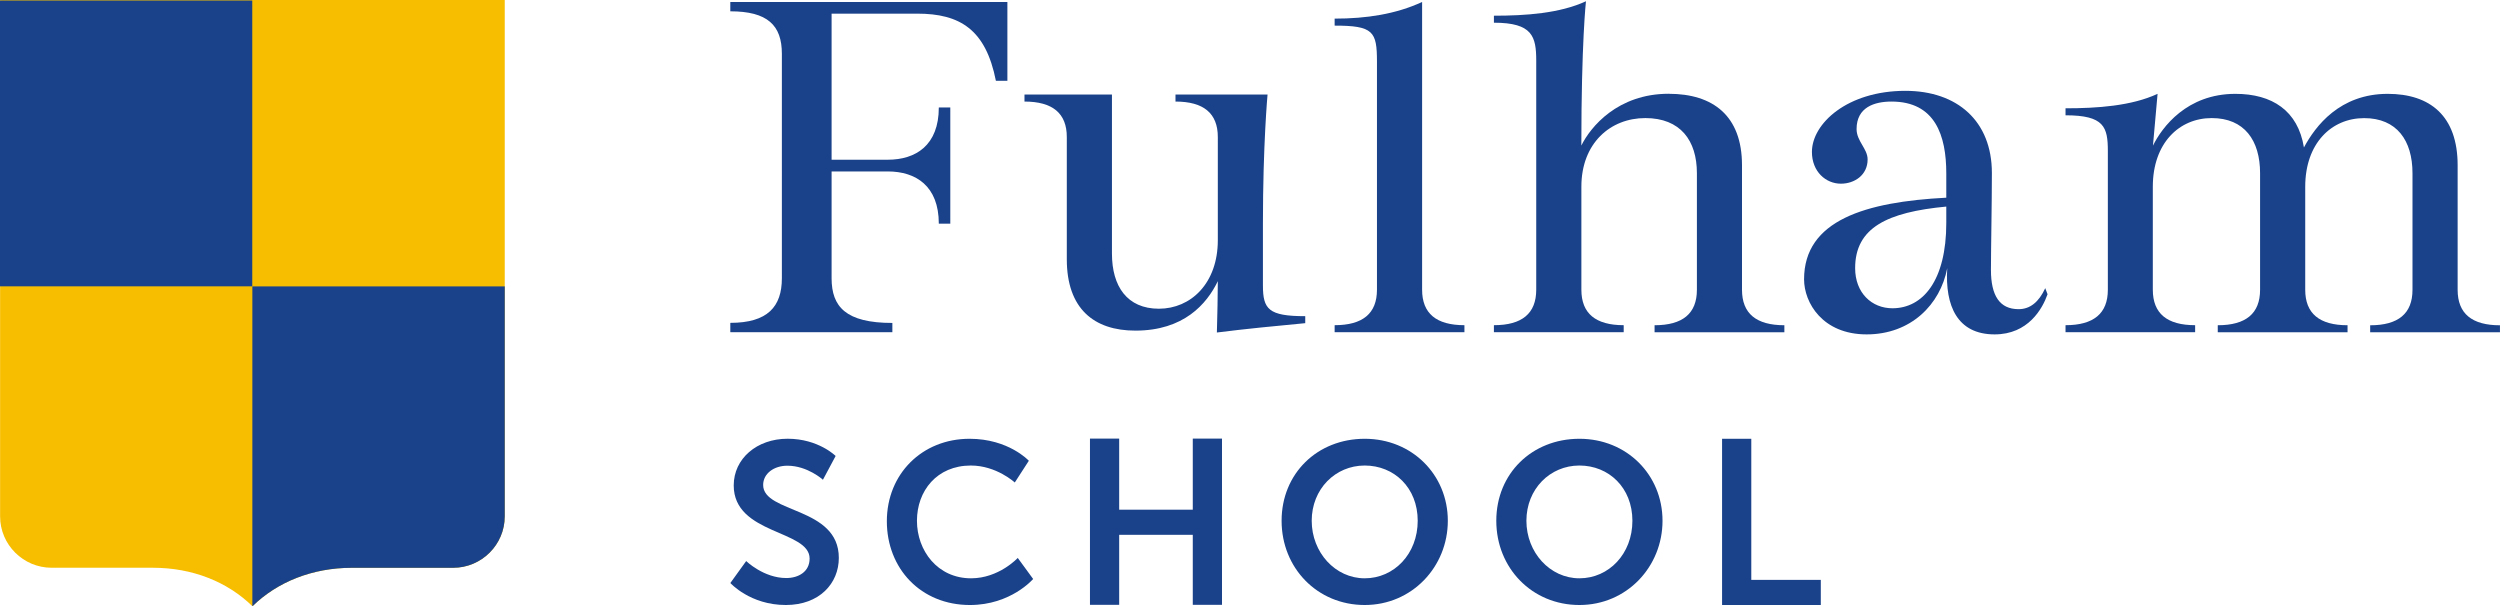 <?xml version="1.0" encoding="UTF-8"?><svg id="Layer_2" xmlns="http://www.w3.org/2000/svg" viewBox="0 0 557.06 135.09"><defs><style>.cls-1{fill:#f7be00;}.cls-2{fill:#1a428a;}</style></defs><g id="Layer_1-2"><g><path class="cls-1" d="M112.47,0V115.05c0,6.32-5.16,11.47-11.51,11.47h-22.57c-8.78,0-16.6,3.14-22.14,8.57t-.02-.02c-5.54-5.43-13.36-8.56-22.13-8.56H11.53C5.18,126.52,.02,121.37,.02,115.05V0H112.47Z"/><path class="cls-2" d="M112.47,63.81v51.24c0,6.32-5.16,11.47-11.51,11.47h-22.57c-8.78,0-16.6,3.14-22.14,8.57t-.02-.02V63.81h56.24Z"/><rect class="cls-2" y=".11" width="56.21" height="63.69"/></g><g><g><path class="cls-2" d="M166.27,125.02s3.89,3.78,8.93,3.78c2.73,0,5.2-1.41,5.2-4.34,0-6.41-16.91-5.3-16.91-16.3,0-5.96,5.15-10.4,12.01-10.4s10.7,3.84,10.7,3.84l-2.83,5.3s-3.43-3.13-7.92-3.13c-3.03,0-5.4,1.77-5.4,4.29,0,6.36,16.86,4.79,16.86,16.25,0,5.7-4.34,10.5-11.81,10.5-7.97,0-12.36-4.9-12.36-4.9l3.53-4.9Z"/><path class="cls-2" d="M216.03,97.77c8.73,0,13.22,4.9,13.22,4.9l-3.13,4.84s-4.09-3.78-9.79-3.78c-7.57,0-12.01,5.65-12.01,12.31s4.59,12.82,12.06,12.82c6.21,0,10.4-4.54,10.4-4.54l3.43,4.69s-4.95,5.8-14.08,5.8c-10.95,0-18.52-8.13-18.52-18.67s7.87-18.37,18.42-18.37Z"/><path class="cls-2" d="M242.87,97.73h6.51v15.84h16.4v-15.84h6.51v37.04h-6.51v-15.6h-16.4v15.6h-6.51v-37.04Z"/><path class="cls-2" d="M304.09,97.77c10.55,0,18.52,8.02,18.52,18.27s-7.97,18.77-18.52,18.77-18.52-8.23-18.52-18.77,7.97-18.27,18.52-18.27Zm0,31.09c6.56,0,11.81-5.45,11.81-12.82s-5.25-12.31-11.81-12.31-11.81,5.25-11.81,12.31,5.25,12.82,11.81,12.82Z"/><path class="cls-2" d="M351.93,97.77c10.55,0,18.52,8.02,18.52,18.27s-7.97,18.77-18.52,18.77-18.52-8.23-18.52-18.77,7.97-18.27,18.52-18.27Zm0,31.09c6.56,0,11.81-5.45,11.81-12.82s-5.25-12.31-11.81-12.31-11.81,5.25-11.81,12.31,5.25,12.82,11.81,12.82Z"/><path class="cls-2" d="M383.72,97.77h6.51v31.44h15.49v5.6h-22v-37.04Z"/></g><g><path class="cls-2" d="M198.83,74.02h-36.1v-2.08c8.31,0,11.49-3.6,11.49-9.95V11.98c0-6.34-3.18-9.46-11.49-9.46V.44h61.74V18.01h-2.56c-2.26-11.44-8-14.97-17.54-14.97h-19.07V35.59h12.51c6.26,0,11.38-3.22,11.38-11.64h2.56v25.89h-2.56c0-8.42-5.13-11.64-11.38-11.64h-12.51v23.81c0,6.34,3.18,9.95,13.54,9.95v2.08Z"/><path class="cls-2" d="M252.99,73.67c-9.23,0-15.28-4.89-15.28-15.9V30.53c0-5.3-3.18-7.9-9.43-7.9v-1.56h19.49V56.52c0,7.28,3.38,12.27,10.46,12.27s13.13-5.61,13.13-15.28V30.53c0-5.3-3.18-7.9-9.43-7.9v-1.56h20.51s-1.03,11.12-1.03,28.69v13.83c0,5.3,1.23,6.86,9.43,6.86v1.56c-6.56,.62-13.13,1.25-19.69,2.08,.1-3.85,.21-8.32,.21-11.44-2.46,5.09-7.59,11.02-18.36,11.02Z"/><path class="cls-2" d="M316.88,64.56c0,5.3,3.18,7.9,9.43,7.9v1.56h-28.92v-1.56c6.26,0,9.43-2.6,9.43-7.9V13.71c0-6.7-.82-8-9.43-8v-1.56c7.08,0,13.64-1,19.49-3.71V64.56Z"/><path class="cls-2" d="M371.85,20.9c9.85,0,16.31,4.89,16.31,15.91v27.76c0,5.3,3.18,7.9,9.44,7.9v1.56h-28.92v-1.56c6.26,0,9.43-2.6,9.43-7.9v-25.99c0-7.28-3.69-12.27-11.49-12.27s-14.25,5.61-14.25,15.28v22.97c0,5.3,3.18,7.9,9.43,7.9v1.56h-28.92v-1.56c6.26,0,9.43-2.6,9.43-7.9V13.55c0-5.41-.82-8.49-9.43-8.49v-1.56c7.08,0,14.67-.52,20.51-3.22,0,0-1.03,9.18-1.03,32.15,2.05-4.16,8.1-11.54,19.49-11.54Z"/><path class="cls-2" d="M456.24,65.57c-1.13,3.22-4.31,8.94-11.79,8.94-8.31,0-11.08-6.34-10.56-14.76-1.54,8.11-8.1,14.76-17.95,14.76s-13.95-7.07-13.95-12.27c0-13.2,13.74-17.26,31.69-18.19v-5.41c0-8.42-2.46-16.01-12.2-16.01-3.79,0-7.79,1.25-7.79,6.13,0,2.7,2.46,4.37,2.46,6.76,0,3.53-2.97,5.41-5.95,5.41-3.38,0-6.46-2.7-6.46-7.07,0-6.34,7.9-13.62,20.82-13.62,11.59,0,19.28,6.76,19.28,18.3,0,6.86-.21,16.94-.21,21.62,0,5.72,1.95,8.73,6.15,8.73,2.56,0,4.51-1.56,5.95-4.68l.51,1.35Zm-42.87-5.82c0,5.51,3.69,8.94,8.31,8.94,6.77,0,12-6.13,12-19.02v-3.64c-13.13,1.25-20.31,4.68-20.31,13.72Z"/><path class="cls-2" d="M489.17,74.02h-28.92v-1.56c6.26,0,9.43-2.6,9.43-7.9v-30.87c0-5.41-.82-8-9.43-8v-1.56c7.08,0,14.67-.52,20.51-3.22l-1.03,11.54c2.05-4.16,7.59-11.54,18.36-11.54,8.2,0,13.95,3.74,15.28,11.95,2.56-4.78,8-11.95,18.66-11.95,9.43,0,15.59,4.89,15.59,15.91v27.76c0,5.3,3.18,7.9,9.43,7.9v1.56h-28.92v-1.56c6.26,0,9.43-2.6,9.43-7.9v-25.99c0-7.28-3.49-12.27-10.77-12.27s-13.13,5.61-13.13,15.28v22.97c0,5.3,3.18,7.9,9.43,7.9v1.56h-28.92v-1.56c6.26,0,9.43-2.6,9.43-7.9v-25.99c0-7.28-3.49-12.27-10.77-12.27s-13.13,5.61-13.13,15.28v22.97c0,5.3,3.18,7.9,9.43,7.9v1.56Z"/></g></g></g></svg>